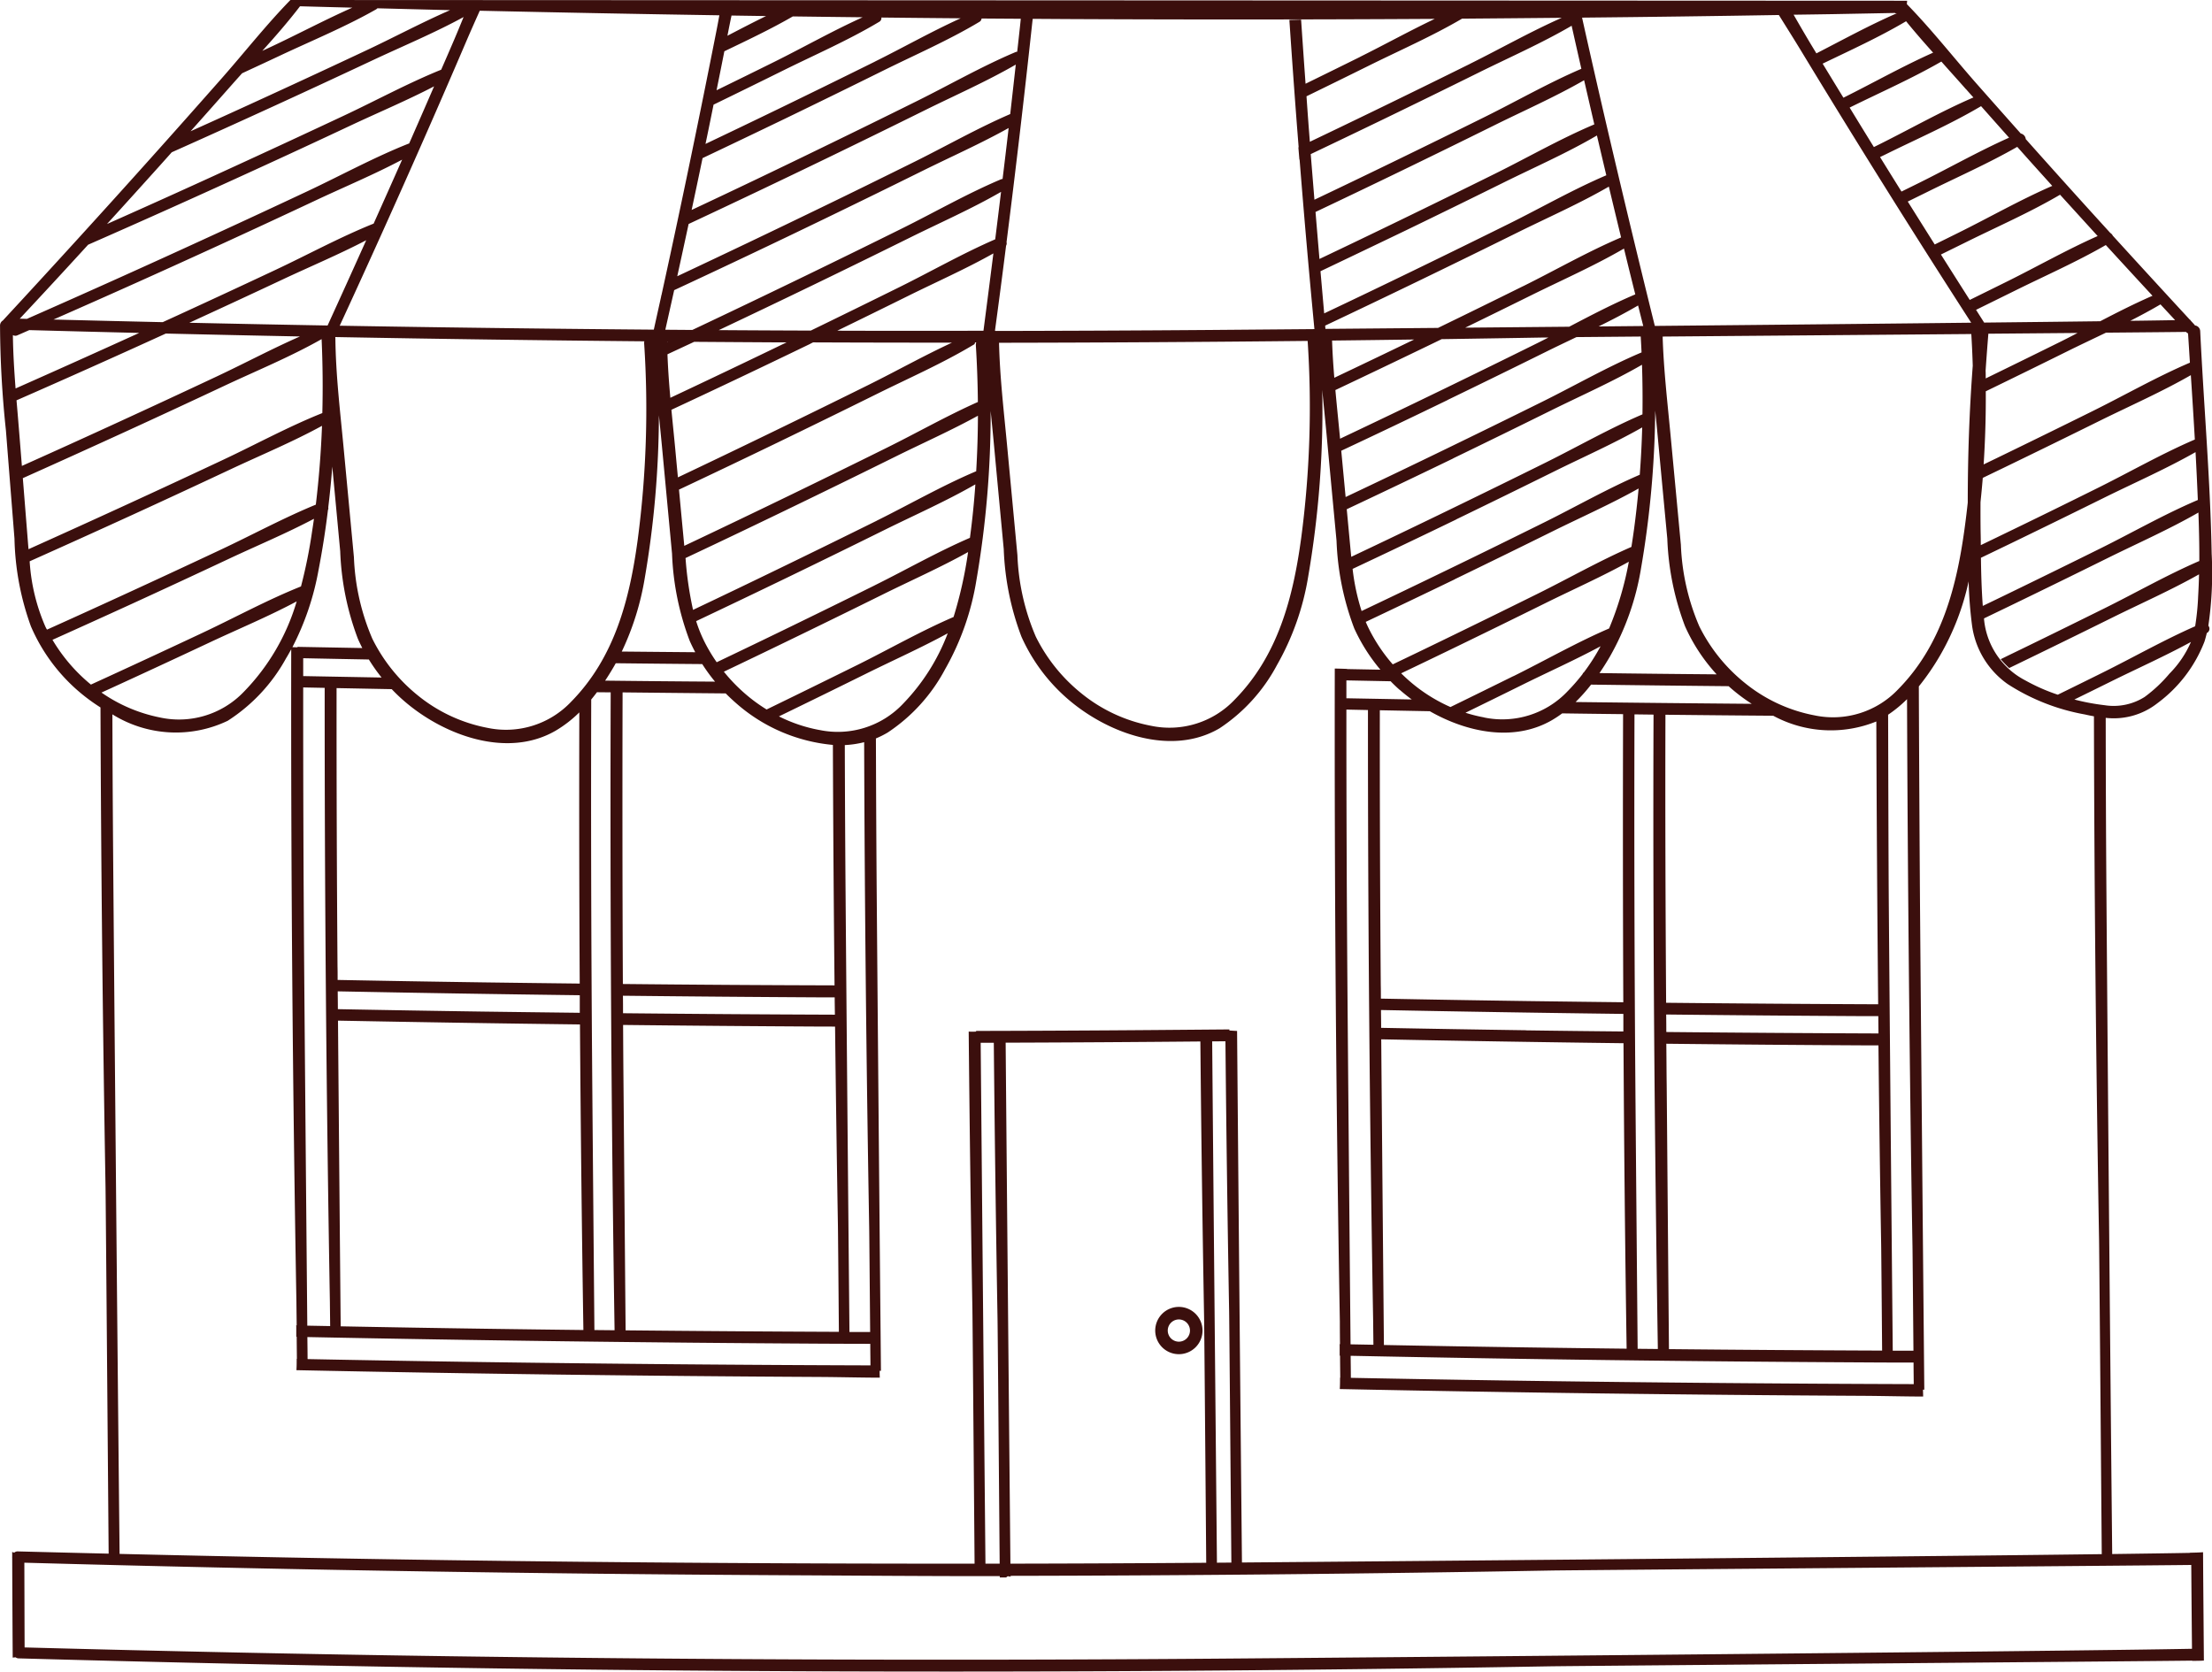 <svg xmlns="http://www.w3.org/2000/svg" width="119.463" height="90.291" viewBox="0 0 119.463 90.291">
  <g id="Groupe_5992" data-name="Groupe 5992" transform="translate(0.002)">
    <path id="Tracé_9967" data-name="Tracé 9967" d="M15.683,0C14.355,1.361,13.161,2.887,11.9,4.313s-2.543,2.874-3.823,4.3q-3.915,4.369-7.9,8.672c-.007.008-.011.015-.017.023A.319.319,0,0,0,0,17.589a55.593,55.593,0,0,0,.318,5.66q.23,2.923.462,5.846a14.785,14.785,0,0,0,.887,4.736,9.657,9.657,0,0,0,2.407,3.361,9.984,9.984,0,0,0,1.351,1.021q.046,12.948.272,25.894c.012.73.094,10.712.169,19.814Q3.417,83.864.964,83.8a.285.285,0,0,0-.2.068.452.452,0,0,1-.107-.043c0,.085,0,.169,0,.252a.359.359,0,0,0,0,.078q.01,2.691.027,5.382c.052-.007.1-.011.156-.016a.275.275,0,0,0,.17.057c13.839.384,27.484.622,41.329.691q20.654.1,41.307-.261c1.307-.023,32.239-.273,34.74-.308v.011h.025c.2,0,.408,0,.612-.015-.016-1.916-.028-3.431-.036-4.408q-.005-.713-.009-1.444c-.2.014-.432.023-.636.025h-.063v.01c-.9.018-2.423.039-4.208.063-.14-13.687-.272-30.466-.307-35.1q-.039-5.034-.043-10.067a3.814,3.814,0,0,0,2.794-.792,7.492,7.492,0,0,0,2.543-3.336q.068-.223.122-.453l.019-.011a.258.258,0,0,0,.065-.385,19.763,19.763,0,0,0,.179-3.888c-.073-4-.427-8.018-.619-12.019a.325.325,0,0,0-.286-.313.32.32,0,0,0-.045-.062l-.189-.206c0-.009,0-.019,0-.029h-.028q-2.094-2.268-4.173-4.55a.352.352,0,0,0-.135-.149q-1.7-1.864-3.379-3.74-.595-.664-1.187-1.33a.34.34,0,0,0-.269-.3q-1.187-1.334-2.368-2.671c-1.258-1.427-2.452-2.955-3.782-4.316,0-.062.008-.123.014-.185h-.035M1.044,23.472c-.05-.615-.1-1.232-.154-1.848q4.045-1.773,8.062-3.607,3.624.085,7.247.157c-1.524.669-3.01,1.464-4.511,2.168q-2.6,1.222-5.22,2.425-2.639,1.214-5.288,2.4ZM42.816.887Q44.7.912,46.588.933c-1.611.728-3.174,1.614-4.755,2.4q-1.565.776-3.136,1.542.213-1.051.421-2.105C40.365,2.17,41.625,1.575,42.816.887ZM39.284,1.931c.018-.089.036-.179.053-.268q.081-.411.168-.824l1.866.028C40.671,1.208,39.976,1.57,39.284,1.931Zm27.11,53.73,0-.056-4.156.034q-4.762.037-9.524.047c0,.011,0,.024,0,.035a2.93,2.93,0,0,1-.4,0q.071,7.488.2,14.976c.01.569.061,6.754.118,13.764q-14.167.012-28.331-.187-8.923-.127-17.844-.339c-.148-14.107-.312-33.005-.35-37.972q-.029-3.688-.039-7.377a6.487,6.487,0,0,0,6.227.348,9.354,9.354,0,0,0,3.15-3.372c.1-.162.19-.326.281-.491q-.03,17.645.281,35.288c0,.131.007.562.014,1.232h-.032a.3.3,0,0,1,.01.074c0,.18,0,.361,0,.541h.023c0,.355.007.754.01,1.191h-.011c0,.2,0,.409-.014.614q14.117.292,28.239.366c1.089.006,2.178.036,3.267.039-.006-.133-.008-.259-.009-.372h.071c-.107-11.269-.2-22.235-.229-25.857-.021-2.762-.034-5.537-.043-8.3a4.94,4.94,0,0,0,.637-.319,9.36,9.36,0,0,0,3.1-3.42,14.307,14.307,0,0,0,1.689-4.8A52.985,52.985,0,0,0,53.5,22.2c.054.543.109,1.084.16,1.626q.272,2.919.547,5.838a14.829,14.829,0,0,0,.954,4.723,9.653,9.653,0,0,0,2.455,3.327c2.129,1.867,5.6,3.18,8.248,1.624a9.349,9.349,0,0,0,3.1-3.417,14.292,14.292,0,0,0,1.689-4.8,53.293,53.293,0,0,0,.756-10.058c.071.772.152,1.544.224,2.313q.272,2.919.547,5.838a14.829,14.829,0,0,0,.954,4.723,9.669,9.669,0,0,0,1.415,2.237l-1.8-.034V36.13c-.225-.007-.45-.015-.664-.018-.02,11.805.066,23.463.274,35.266,0,.131,0,.562.008,1.232H72.34a.305.305,0,0,1,.009.074q0,.27,0,.541h.021c0,.355.007.754.01,1.191h-.011c0,.2,0,.409-.014.614q14.117.292,28.239.366c1.09.006,2.178.036,3.267.039,0-.133-.008-.259-.009-.372h.071c-.107-11.269-.2-22.235-.229-25.857-.021-2.84-.056-9.06-.066-12.13a13.23,13.23,0,0,0,1.169-1.709,13.765,13.765,0,0,0,1.52-3.964,23.25,23.25,0,0,0,.179,2.336,4.637,4.637,0,0,0,1.937,3.216,11.343,11.343,0,0,0,4.16,1.636c.165.038.329.072.492.1q.03,14.146.277,28.29c.011.655.078,8.742.145,16.967-12.117.153-38.021.383-46.435.451-.107-10.758-.212-22.586-.263-28.712C66.675,55.682,66.535,55.672,66.395,55.662Zm.1,28.743-.773.006c-.1-10.506-.206-21.988-.257-28.159l.716-.006q.069,7.312.2,14.625C66.389,71.434,66.44,77.491,66.5,84.405Zm-1.354.01q-5.287.039-10.573.048c-.1-10.5-.205-21.966-.257-28.141q5.259-.017,10.516-.065.069,7.42.2,14.839C65.037,71.652,65.087,77.591,65.142,84.415Zm-11.155.048h-.766c-.1-10.365-.2-21.772-.258-28.137l.709,0q.071,7.414.2,14.827C53.882,71.709,53.93,77.643,53.987,84.464ZM34.44,29.144c-.434,3.216-1.242,6.362-3.586,8.75a4.846,4.846,0,0,1-4.52,1.423,8.471,8.471,0,0,1-3.746-1.734A9.132,9.132,0,0,1,20.106,34.5a12.31,12.31,0,0,1-.994-4.4q-.279-2.975-.56-5.949c-.185-1.954-.421-3.911-.441-5.876a.329.329,0,0,0-.008-.069q8.347.154,16.694.23a.363.363,0,0,0-.011.108A53.845,53.845,0,0,1,34.44,29.144ZM44.557,11.806q2.64-1.278,5.268-2.579c1.539-.763,3.143-1.471,4.646-2.313l-.027.24q-.145,1.258-.3,2.513a.29.29,0,0,0-.089.02c-1.824.77-3.577,1.779-5.352,2.658q-2.579,1.278-5.168,2.534-3.065,1.487-6.146,2.943l-1.459-.011q.24-1.068.478-2.138Q40.5,13.77,44.557,11.806Zm-7.982,3.115q.309-1.41.613-2.822,3.752-1.755,7.481-3.56,2.64-1.278,5.268-2.579c1.634-.809,3.338-1.558,4.92-2.471q-.149,1.335-.3,2.672C52.8,6.92,51.1,7.89,49.381,8.742s-3.441,1.7-5.168,2.534Q40.407,13.121,36.575,14.921ZM31.307,53.128q-2.579-.029-5.159-.064-3.959-.056-7.916-.132c0-.261,0-.5-.006-.711q-.057-7.527-.051-15.053,1.489.029,2.979.057c.2.211.41.414.629.605,2.129,1.867,5.6,3.18,8.248,1.624a6.584,6.584,0,0,0,1.254-.974Q31.266,45.8,31.307,53.128Zm-5.234,1.513q-3.915-.056-7.828-.131c0-.343-.006-.665-.008-.962q6.536.128,13.073.21c0,.317,0,.632,0,.949Q28.694,54.676,26.073,54.641Zm5.247.7q.056,8.25.185,16.5-2.64-.03-5.281-.068-3.915-.056-7.827-.131c-.061-6.64-.114-12.7-.145-16.512Q24.783,55.255,31.32,55.336ZM16.373,36.519v-.965q1.773.037,3.546.069a9.6,9.6,0,0,0,.687.974Q18.489,36.559,16.373,36.519Zm1.16.636q-.008,16.606.282,33.209c0,.133.007.577.014,1.265l-1.235-.023c-.08-8.739-.146-16.467-.169-19.386q-.057-7.544-.052-15.088ZM44.368,72.579q1.315.007,2.631.009c0,.376.007.765.01,1.164q-10.45-.032-20.9-.179-4.751-.068-9.5-.161c0-.4-.008-.8-.011-1.19Q30.481,72.5,44.368,72.579ZM33.646,54.73c0-.316,0-.63-.006-.945q5.326.059,10.652.088l.785,0c0,.312.008.624.011.936Q39.367,54.788,33.646,54.73Zm11.451.722q.063,5.37.154,10.741c.006.331.026,2.561.052,5.747q-5.759-.024-11.518-.081c-.059-6.517-.1-11.9-.122-14.23q-.008-1.133-.014-2.266,5.284.059,10.568.087Zm-11.46-2.3Q33.6,45.278,33.622,37.4q2.784.03,5.569.055.247.25.51.482a9.166,9.166,0,0,0,5.279,2.3q.022,6.494.089,12.988Q39.353,53.21,33.637,53.151Zm-.958-16.386c.16-.241.311-.485.453-.728.042-.07.081-.142.121-.213q2.334.027,4.671.046a9.639,9.639,0,0,0,.69.948Q35.645,36.8,32.679,36.765Zm.3.632q-.057,17.229.21,34.456L32.1,71.843c-.06-6.661-.107-12.187-.125-14.551q-.074-9.755-.047-19.508c.107-.128.21-.26.31-.393Zm12.642,2.848a5.387,5.387,0,0,0,1.047-.156q.042,13.11.272,26.217c.006.327.025,2.512.052,5.641l-1.118,0c-.1-10.492-.185-20.48-.211-23.893Q45.634,44.149,45.623,40.245Zm-1.37-.815a8.163,8.163,0,0,1-2.185-.735q2.363-1.146,4.716-2.311c1.455-.721,2.966-1.394,4.4-2.177a11.124,11.124,0,0,1-2.408,3.8A4.847,4.847,0,0,1,44.253,39.43ZM46.339,35.9Q43.873,37.12,41.4,38.323a8.879,8.879,0,0,1-.889-.625,9.223,9.223,0,0,1-1.42-1.416q1.667-.794,3.329-1.6,2.64-1.278,5.268-2.579c1.521-.754,3.106-1.454,4.593-2.283a22.4,22.4,0,0,1-.784,3.507C49.74,34.083,48.05,35.05,46.339,35.9Zm.9-4.282q-2.579,1.278-5.168,2.534-1.68.815-3.366,1.619a8.885,8.885,0,0,1-.683-1.151,7.581,7.581,0,0,1-.427-1.069q2.471-1.17,4.931-2.36,2.64-1.278,5.268-2.579c1.62-.8,3.31-1.546,4.88-2.449q-.1,1.449-.293,2.888C50.634,29.806,48.949,30.769,47.24,31.616Zm.113-3.493q-2.579,1.278-5.168,2.534-2.373,1.153-4.757,2.284a19.182,19.182,0,0,1-.4-2.727l-.007-.072q3.043-1.432,6.068-2.9,2.64-1.278,5.268-2.579c1.475-.731,3.009-1.412,4.457-2.209q-.005,1.5-.094,3l-.019.006C50.88,26.234,49.129,27.242,47.353,28.122Zm-9.864-9.661q2.312.017,4.625.03h.364q-3.13,1.513-6.276,2.993c-.07-.782-.127-1.565-.156-2.35Zm-1.458,0v-.016h.033Zm7.737.1.143-.07q3.751.015,7.5.015c-1.526.707-3.01,1.54-4.511,2.284q-2.579,1.278-5.168,2.534-2.556,1.241-5.121,2.458-.073-.762-.143-1.525c-.066-.708-.141-1.416-.208-2.125Q40.027,20.379,43.768,18.568Zm-1.69,5.3q2.64-1.278,5.268-2.579c1.731-.858,3.544-1.655,5.2-2.645.06-.036.095-.033.112-.145h.063a.647.647,0,0,0-.02.154c.064,1.018.1,2.043.11,3.065-1.662.74-3.271,1.655-4.9,2.462q-2.579,1.278-5.168,2.535-2.887,1.4-5.788,2.773-.144-1.52-.286-3.037Q39.383,25.168,42.078,23.864Zm3.137-6q1.913-.931,3.821-1.876c1.528-.757,3.119-1.46,4.613-2.3q-.264,2.089-.536,4.177Q49.165,17.876,45.215,17.863ZM48.592,15.5q-2.4,1.188-4.806,2.357-2.485-.008-4.968-.025,2.537-1.2,5.063-2.422,2.64-1.278,5.268-2.579c1.631-.808,3.333-1.556,4.913-2.468q-.156,1.281-.316,2.564C51.993,13.687,50.3,14.654,48.592,15.5Zm-12.3,14.391a14.8,14.8,0,0,0,.954,4.723c.092.21.194.415.3.616q-1.984-.017-3.968-.036a14.853,14.853,0,0,0,1.24-3.96,52.817,52.817,0,0,0,.765-8.8c.054.542.109,1.083.16,1.623Q36.017,26.973,36.291,29.893ZM17.709,27.555a.248.248,0,0,0,.018-.151q.132-1.1.217-2.2.215,2.289.428,4.577a14.829,14.829,0,0,0,.954,4.723c.074.168.154.332.238.5q-1.749-.032-3.5-.064a.187.187,0,0,1,0,.025l-.274-.008a14.708,14.708,0,0,0,1.41-4.16Q17.512,29.181,17.709,27.555Zm-.019-9.973q-3.734-.066-7.466-.148,2.532-1.161,5.052-2.345c1.489-.7,3.036-1.348,4.5-2.113Q18.74,15.283,17.69,17.583ZM70.275,29.032c-.434,3.216-1.242,6.362-3.586,8.75a4.846,4.846,0,0,1-4.52,1.423,8.471,8.471,0,0,1-3.746-1.734,9.132,9.132,0,0,1-2.483-3.079,12.31,12.31,0,0,1-.994-4.4q-.279-2.975-.56-5.949c-.174-1.839-.391-3.68-.433-5.528q8.335-.012,16.668-.1c0,.008,0,.016,0,.024A53.845,53.845,0,0,1,70.275,29.032ZM103.343,73.6c0,.376.007.765.01,1.164q-10.45-.032-20.9-.179-4.751-.068-9.5-.161c0-.4-.008-.8-.011-1.19q13.884.284,27.77.357Q102.027,73.6,103.343,73.6Zm-1.374-34.994a6.917,6.917,0,0,0,1.022-.841c.03,8.868.142,20.9.294,29.553.006.327.025,2.512.052,5.641l-1.118,0c-.1-10.492-.185-20.48-.211-23.893C101.987,46.365,101.978,41.324,101.969,38.608ZM77.425,18.53l.434-.211q2.782-.041,5.563-.089l.205,0c-.208.107-.418.212-.627.316q-2.579,1.278-5.168,2.534-2.725,1.322-5.461,2.617l-.01-.107c-.079-.84-.167-1.68-.243-2.521Q74.775,19.811,77.425,18.53ZM72.06,20.405c-.055-.669-.1-1.34-.121-2.01q2.216-.025,4.433-.056Q74.22,19.38,72.06,20.405Zm6.116,1.2q2.64-1.278,5.268-2.579c.559-.277,1.126-.547,1.694-.818l3.47-.03c.017.286.032.571.045.858-1.824.77-3.576,1.779-5.35,2.658q-2.579,1.278-5.168,2.534-2.725,1.324-5.464,2.619-.118-1.249-.236-2.5Q75.311,23,78.175,21.61Zm.3,3.155q2.64-1.278,5.268-2.579c1.638-.812,3.348-1.563,4.933-2.479q.044,1.339.025,2.68c-1.783.763-3.5,1.747-5.235,2.608q-2.579,1.278-5.168,2.534-2.655,1.29-5.324,2.553c-.019-.181-.036-.363-.053-.544q-.095-1.014-.19-2.027Q75.61,26.151,78.476,24.765Zm.167,3.295q2.64-1.278,5.268-2.579c1.584-.785,3.236-1.513,4.777-2.389q-.035,1.28-.132,2.557c-1.757.758-3.45,1.727-5.164,2.576s-3.441,1.7-5.168,2.534q-2.339,1.136-4.69,2.251a11.729,11.729,0,0,1-.486-2.276Q75.852,29.411,78.643,28.06Zm-.076,3.231q2.64-1.278,5.268-2.579c1.544-.765,3.152-1.475,4.659-2.321q-.1,1.1-.246,2.191-.066.483-.143.965c-1.733.754-3.4,1.708-5.1,2.547q-2.579,1.278-5.168,2.534-1.308.636-2.621,1.263a9.04,9.04,0,0,1-1.3-1.947c-.057-.115-.109-.232-.159-.348Q76.165,32.452,78.567,31.291Zm9.1,22.851q-2.588-.029-5.176-.064-3.959-.056-7.916-.132c0-.261,0-.5-.006-.711q-.057-7.432-.051-14.865l2.7.052c2.031,1.158,4.571,1.671,6.619.469a5.84,5.84,0,0,0,.53-.353q1.645.024,3.288.042C87.642,43.682,87.644,48.906,87.667,54.142Zm-5.25,1.513q-3.915-.056-7.828-.131c0-.343-.006-.665-.008-.962q6.545.128,13.09.21c0,.317,0,.632,0,.949Q85.046,55.692,82.417,55.655Zm5.261.7c.03,5.55.086,11.094.169,16.5q-2.64-.03-5.281-.068-3.915-.056-7.827-.131c-.061-6.64-.114-12.7-.145-16.512Q81.135,56.269,87.678,56.35Zm-7.534-17.6a8.038,8.038,0,0,1-1-.251q1.52-.742,3.035-1.491c1.409-.7,2.87-1.351,4.261-2.1a10.972,10.972,0,0,1-.924,1.439h-.029c0,.02-.01.039-.015.059a10.448,10.448,0,0,1-.806.925A4.849,4.849,0,0,1,80.144,38.754Zm1.589-2.23q-1.7.84-3.4,1.671A8.706,8.706,0,0,1,76.4,37.021a9.114,9.114,0,0,1-.73-.652q1.259-.6,2.517-1.209,2.64-1.278,5.268-2.579c1.493-.74,3.047-1.429,4.511-2.239A17.431,17.431,0,0,1,86.9,33.947C85.141,34.705,83.448,35.675,81.733,36.524Zm-6.14.741c.205.179.421.354.649.521l-3.53-.065q0-.482,0-.965l2.39.047Q75.339,37.044,75.592,37.266Zm-1.716,1.092q-.007,16.511.281,33.02c0,.133.007.577.014,1.265l-1.235-.023c-.08-8.739-.146-16.467-.169-19.386-.038-5.013-.057-9.914-.056-14.9ZM89.533,72.867l-1.091-.011c-.06-6.661-.107-12.187-.125-14.551q-.074-9.858-.046-19.718L89.3,38.6C89.258,50.122,89.354,61.348,89.533,72.867Zm.6.007c-.059-6.517-.1-11.9-.122-14.23C90,57.884,90,57.13,89.99,56.378q5.286.059,10.57.087l.887,0c.039,3.748.088,7.415.146,10.741.006.331.026,2.561.052,5.747Q95.888,72.931,90.129,72.874Zm-.143-17.13q0-.473-.007-.945,5.328.059,10.657.088l.8,0c0,.312.006.625.009.936Q95.714,55.8,89.986,55.744Zm-.01-1.579c-.034-5.195-.053-10.286-.037-15.558q2.911.032,5.821.054a6.532,6.532,0,0,0,5.568.31c.016,4.687.048,10.011.1,15.276Q95.7,54.224,89.976,54.165ZM85.09,37.92a9.354,9.354,0,0,0,.837-.94q3.714.049,7.428.085l.1.089a9.776,9.776,0,0,0,1.147.863Q89.844,37.978,85.09,37.92Zm1.291-1.563c.2-.292.385-.588.559-.885a14.292,14.292,0,0,0,1.689-4.8q.076-.439.144-.88a.261.261,0,0,0,.007-.043,53.025,53.025,0,0,0,.611-7.571c.036.363.072.726.106,1.087q.272,2.919.547,5.838A14.829,14.829,0,0,0,91,33.825a9.634,9.634,0,0,0,1.708,2.6Q89.544,36.4,86.381,36.357Zm-.047-18.724c.725-.357,1.44-.729,2.132-1.133q.139.556.279,1.11Zm-1.589.015-5.613.051q1.783-.869,3.561-1.749c1.666-.825,3.4-1.587,5.011-2.524q.3,1.237.611,2.475C87.1,16.415,85.921,17.033,84.745,17.648Zm-2.5-2.185q-2.287,1.133-4.583,2.249l-6.081.053c-.006-.059-.01-.117-.016-.176q2.557-1.209,5.1-2.44,2.64-1.278,5.268-2.579c1.645-.816,3.363-1.569,4.954-2.49q.328,1.373.661,2.745C85.748,13.591,84.009,14.591,82.249,15.463ZM81.5,12.082q-2.579,1.278-5.168,2.534-2.4,1.166-4.819,2.312-.1-1.139-.2-2.277,2.309-1.1,4.61-2.206,2.64-1.278,5.268-2.579c1.679-.832,3.434-1.6,5.052-2.548q.252,1.075.507,2.15C84.96,10.232,83.24,11.219,81.5,12.082ZM106.27,27.148q-.071.661-.16,1.321c-.434,3.216-1.242,6.362-3.586,8.75A4.846,4.846,0,0,1,98,38.642a8.471,8.471,0,0,1-3.746-1.734,9.132,9.132,0,0,1-2.483-3.079,12.31,12.31,0,0,1-.994-4.4q-.279-2.975-.56-5.949c-.167-1.764-.372-3.53-.425-5.3,4.656-.039,11.09-.091,16.67-.137.034.57.061,1.14.078,1.712C106.354,22.208,106.27,24.68,106.27,27.148Zm-16.9-9.542q-1.337-5.4-2.6-10.812-.651-2.8-1.279-5.612c-.017-.077-.034-.153-.05-.23Q90.752.9,96.068.811c.41.658.825,1.314,1.223,1.971q1.52,2.508,3.064,5,3.005,4.853,6.1,9.649C101.329,17.489,95.274,17.549,89.366,17.605ZM85.551,4.333q.274,1.193.551,2.386h0c-1.824.77-3.577,1.779-5.352,2.658q-2.579,1.278-5.168,2.534-2.157,1.048-4.324,2.077-.108-1.269-.213-2.539,2.181-1.034,4.354-2.085,2.64-1.278,5.268-2.579C82.286,5.981,83.979,5.238,85.551,4.333ZM80.22,6.3q-2.579,1.278-5.168,2.534-2.028.985-4.066,1.954-.1-1.232-.2-2.463,1.891-.9,3.778-1.812,2.64-1.278,5.268-2.579c1.677-.831,3.429-1.6,5.045-2.543q.26,1.163.525,2.325C83.643,4.471,81.942,5.445,80.22,6.3Zm-.826-2.854q-2.579,1.278-5.168,2.534-1.741.845-3.487,1.678c-.027-.352-.055-.7-.081-1.057-.035-.467-.068-.933-.1-1.4q1.675-.816,3.347-1.644c1.679-.833,3.435-1.6,5.054-2.549Q81.651.987,84.344.961C82.662,1.706,81.037,2.629,79.394,3.444Zm-5.935-.376q-1.474.73-2.952,1.453-.125-1.733-.241-3.464c-.211.007-.423.014-.633.018q.184,2.748.393,5.5c.035.459.072.917.108,1.376l-.015.007c.018.221.037.443.055.664l.011-.006q.363,4.582.8,9.159l-5.7.047q-5.761.044-11.52.052l-.032-.014q.311-2.294.6-4.591a.249.249,0,0,0,.025-.19q.375-2.961.722-5.925.341-2.912.656-5.829c.011-.1.023-.205.035-.309l1.9.012q9.905.049,19.812-.01C76.123,1.668,74.8,2.4,73.459,3.067ZM55.084,1.433q-.073.68-.15,1.36a.276.276,0,0,0-.088.02c-1.824.77-3.577,1.779-5.352,2.658Q46.916,6.75,44.327,8.006,40.849,9.7,37.351,11.341q.3-1.4.59-2.8Q40.183,7.477,42.416,6.4q2.64-1.278,5.268-2.579c1.731-.858,3.544-1.645,5.2-2.635A.234.234,0,0,0,53.01,1q1.058.008,2.117.014C55.113,1.151,55.1,1.293,55.084,1.433Zm-7.844,1.9q-2.579,1.278-5.168,2.534Q40.09,6.827,38.1,7.774c.025-.121.051-.24.076-.361.122-.587.24-1.173.359-1.76q1.873-.911,3.739-1.835c1.731-.858,3.544-1.645,5.2-2.635A.234.234,0,0,0,47.6.947q2.14.024,4.28.041C50.31,1.7,48.784,2.566,47.24,3.331ZM38.68,1.718q-.556,2.823-1.136,5.642-.882,4.3-1.823,8.586L35.7,16l.008,0q-.2.9-.4,1.806-5.673-.046-11.343-.125-2.809-.039-5.62-.088,2.294-4.97,4.5-9.981,1.182-2.684,2.336-5.381c.236-.55.481-1.1.727-1.651q6.469.145,12.94.246Q38.768,1.276,38.68,1.718Zm-18.5,10.359c-1.814.728-3.564,1.685-5.335,2.516q-2.6,1.222-5.22,2.425l-.84.384q-2.953-.066-5.9-.142,4.456-1.956,8.88-3.985,2.667-1.222,5.321-2.469c1.534-.72,3.128-1.385,4.63-2.182Q20.949,10.355,20.177,12.078ZM1.518,29.428l-.287-3.6Q4.022,24.578,6.8,23.306q2.667-1.222,5.321-2.469c1.744-.819,3.569-1.567,5.246-2.519q.09,1.995.039,3.995c-1.831.73-3.6,1.7-5.381,2.535q-2.6,1.222-5.22,2.425T1.538,29.665C1.531,29.586,1.525,29.507,1.518,29.428Zm.93,4.418A10.411,10.411,0,0,1,1.6,30.319q2.777-1.241,5.542-2.506,2.667-1.222,5.321-2.469c1.635-.767,3.338-1.474,4.926-2.343q-.081,2.135-.334,4.257c-1.744.717-3.432,1.634-5.137,2.434q-2.6,1.222-5.22,2.425-2.076.955-4.16,1.892C2.5,33.957,2.475,33.9,2.448,33.847Zm2.461,3.132-.023-.018a9.194,9.194,0,0,1-2.054-2.4q2.1-.943,4.193-1.9,2.667-1.222,5.321-2.469c1.526-.717,3.112-1.378,4.608-2.169q-.046.336-.1.672a26.951,26.951,0,0,1-.6,2.982c-1.823.729-3.581,1.691-5.359,2.526q-2.6,1.222-5.22,2.425Q5.295,36.8,4.909,36.978Zm.57.43.532-.242q2.667-1.222,5.321-2.469c1.554-.73,3.17-1.4,4.689-2.213a11.718,11.718,0,0,1-2.876,4.906,4.846,4.846,0,0,1-4.54,1.358A8.375,8.375,0,0,1,5.479,37.409ZM118.341,84.532q.017,2.265.039,4.528c-7.751.148-45.535.479-52.877.535q-20.654.157-41.308-.134c-7.689-.108-15.186-.269-22.868-.474-.006-1.535-.009-3.087-.014-4.577q20.564.568,41.14.677c3.847.019,7.693.053,11.54.048v.071h.353c.077-.113.153-.037.23-.042v-.044q14.592-.024,29.185-.287C85.043,84.81,114.919,84.573,118.341,84.532Zm-1.169-48.155a7.693,7.693,0,0,1-1.349,1.269,3.128,3.128,0,0,1-2.16.446,11.961,11.961,0,0,1-1.635-.307q.985-.483,1.97-.97c1.431-.709,2.916-1.371,4.326-2.139A5.589,5.589,0,0,1,117.173,36.378Zm1.6-6.073c-1.751.757-3.438,1.723-5.148,2.569s-3.441,1.7-5.168,2.534l-.406.2a5.266,5.266,0,0,0,.439.461l.018.016.291-.14q2.64-1.278,5.268-2.579c1.556-.771,3.177-1.486,4.695-2.342q-.014.592-.048,1.181a13.616,13.616,0,0,1-.162,1.624c-1.7.748-3.341,1.682-5,2.505q-1.209.6-2.418,1.192a10.212,10.212,0,0,1-1.769-.781,4.151,4.151,0,0,1-2.214-3.292c0-.017,0-.033,0-.05q.715-.345,1.431-.69,2.64-1.278,5.268-2.579c1.619-.8,3.309-1.546,4.879-2.448C118.758,28.556,118.781,29.431,118.776,30.305Zm-.2-5.885q.071,1.295.124,2.588c-1.805.767-3.54,1.764-5.3,2.635q-2.579,1.278-5.168,2.534l-1.146.553c-.064-.861-.089-1.73-.1-2.6q.759-.365,1.516-.73,2.64-1.278,5.268-2.579C115.367,26.035,117.028,25.3,118.576,24.42Zm-.254-4.158c.076,1.16.15,2.319.216,3.48-1.774.762-3.481,1.74-5.21,2.6s-3.441,1.7-5.168,2.534c-.393.192-.788.381-1.182.571q0-.348-.009-.694c-.008-.543-.008-1.087-.006-1.631.045-.435.087-.871.122-1.308q.559-.269,1.118-.539,2.64-1.278,5.268-2.579C115.081,21.9,116.76,21.157,118.322,20.262Zm-.25-2.324a.3.3,0,0,0,.1.073q.051.789.1,1.58c-1.787.764-3.508,1.751-5.249,2.613q-2.579,1.278-5.168,2.534l-.723.349q.128-1.973.116-3.95,2.174-1.056,4.341-2.129c.709-.352,1.431-.692,2.151-1.038,2.164-.019,3.733-.033,4.322-.041Zm-10.836,2.111q.069-1.011.151-2.022l4.82-.041c-.352.183-.7.363-1.057.538q-1.951.965-3.906,1.918C107.242,20.312,107.239,20.181,107.236,20.049Zm10.237-2.755c-.668.011-1.483.024-2.422.036.553-.282,1.1-.575,1.631-.887Zm-1.224-1.316c-.954.416-1.89.89-2.821,1.375-1.8.023-3.929.047-6.268.073-.146-.229-.292-.459-.438-.689q1.046-.514,2.093-1.031c1.632-.809,3.334-1.557,4.915-2.469Q114.985,14.612,116.249,15.978Zm-2.961-3.226c-1.669.741-3.284,1.659-4.917,2.468q-.994.492-1.99.982-.779-1.225-1.556-2.453l1.36-.67c1.687-.836,3.449-1.606,5.074-2.56Q112.272,11.636,113.287,12.752ZM110.076,9.2l.758.841c-1.732.754-3.4,1.707-5.092,2.544q-.627.311-1.256.62-.73-1.158-1.456-2.318.527-.259,1.054-.519c1.613-.8,3.295-1.539,4.859-2.436C109.32,8.358,109.7,8.782,110.076,9.2Zm-3.09-3.469q.756.854,1.515,1.706c-1.65.737-3.247,1.643-4.862,2.443-.316.157-.632.311-.948.467q-.581-.93-1.158-1.863l.3-.145C103.543,7.494,105.338,6.713,106.986,5.736Zm-.81-.915c.132.15.265.3.4.448-1.766.761-3.466,1.734-5.189,2.587l-.187.092c-.089-.144-.179-.287-.267-.432q-.522-.847-1.042-1.7l.063-.032c1.623-.8,3.316-1.548,4.89-2.454C105.289,3.831,105.739,4.324,106.176,4.821Zm-3.239-3.671c.469.578.961,1.14,1.462,1.7-1.644.732-3.235,1.633-4.844,2.433q-.563-.92-1.122-1.84C99.945,2.708,101.5,2,102.937,1.149ZM102.35.717l.09,0c-1.476.641-2.907,1.428-4.344,2.166l-.169-.278c-.361-.595-.711-1.2-1.062-1.81Q97.919.781,98.973.764L102.35.7ZM16.2.339q1.413.039,2.826.074c-1.487.66-2.941,1.435-4.408,2.123l-.454.212C14.87,1.965,15.565,1.17,16.2.339ZM12.5,4.6c.189-.214.381-.428.572-.641.659-.307,1.32-.612,1.978-.922C16.8,2.211,18.628,1.462,20.308.507a.261.261,0,0,0,.07-.059q1.964.051,3.929.1c-1.562.68-3.083,1.5-4.62,2.217q-2.6,1.222-5.22,2.425-2.084.958-4.176,1.9Q11.4,5.845,12.5,4.6ZM8.6,8.979c.225-.25.448-.5.673-.753q2.769-1.237,5.526-2.5,2.667-1.222,5.321-2.469c1.632-.766,3.331-1.472,4.915-2.337-.168.412-.337.824-.51,1.229q-.347.81-.7,1.616c-1.791.725-3.52,1.668-5.268,2.488s-3.476,1.624-5.22,2.425Q9.57,10.415,5.777,12.1,7.193,10.544,8.6,8.979Zm-3.844,4.24q4.474-1.964,8.916-4Q16.34,8,18.994,6.751c1.472-.691,3-1.333,4.448-2.087q-.6,1.384-1.206,2.766l-.142.322a.306.306,0,0,0-.043.012c-1.84.731-3.613,1.7-5.407,2.546q-2.6,1.222-5.22,2.425Q6.457,15.02,1.452,17.224l-.387-.01Q2.923,15.228,4.757,13.219ZM.946,18.108c.212-.091.423-.185.633-.277q2.968.081,5.938.152-3.332,1.516-6.678,3C.765,20.02.706,19.059.694,18.1A.263.263,0,0,0,.946,18.108Z" transform="translate(0)" fill="#3b0f0d"/>
    <path id="Tracé_9968" data-name="Tracé 9968" d="M554.927,626.45a1.277,1.277,0,1,0,1.277,1.277A1.278,1.278,0,0,0,554.927,626.45Zm0,1.878a.6.6,0,1,1,.6-.6A.6.6,0,0,1,554.927,628.328Z" transform="translate(-491.262 -555.857)" fill="#3b0f0d"/>
  </g>
</svg>
